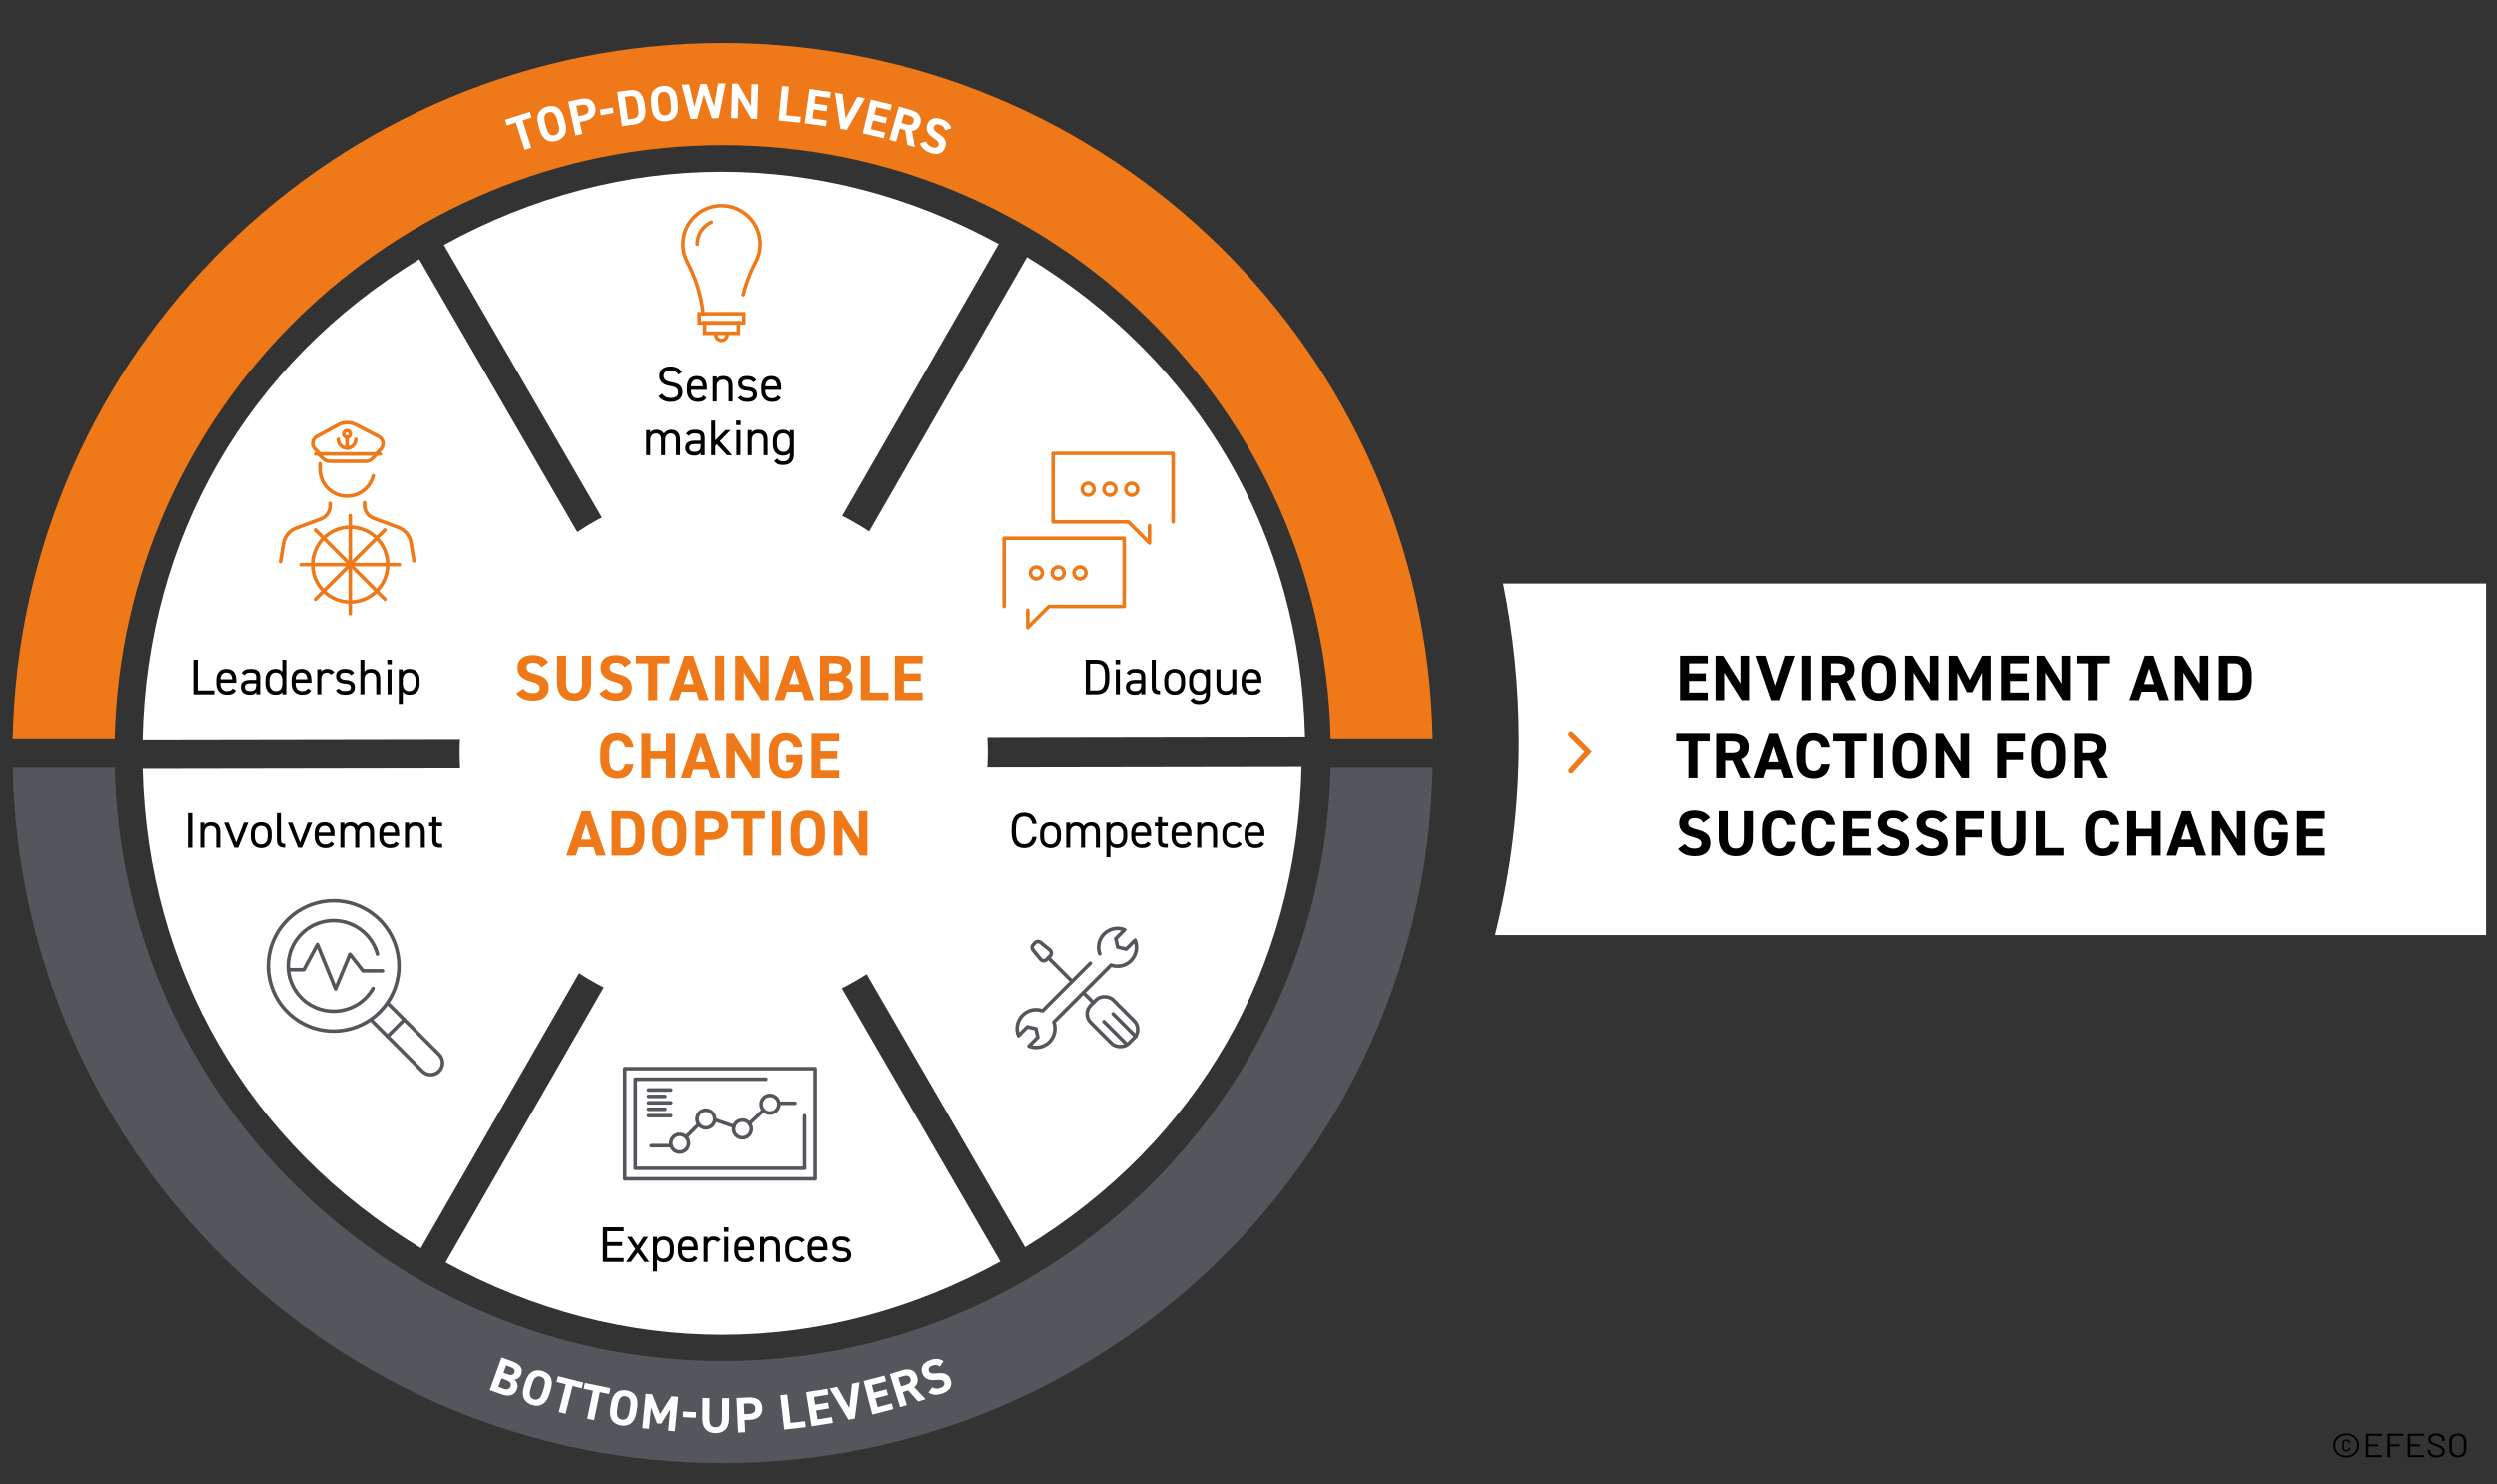 <?xml version="1.0" encoding="UTF-8"?>
<svg xmlns="http://www.w3.org/2000/svg" id="a" viewBox="0 0 697.043 414.453">
  <rect x="0" y="0" width="697.043" height="414.453" fill="#333333" stroke="none"/>
  <path d="M419.618,163c2.865,14.223,4.382,28.933,4.382,44,0,18.628-2.313,36.713-6.638,54h276.638v-98h-274.382Z" style="fill: #fff;"></path>
  <g>
    <path d="M476.788,183.158v2.143h-5.222v2.791h4.682v2.125h-4.682v3.24h5.222v2.125h-7.742v-12.424h7.742Z"></path>
    <path d="M488.326,183.158v12.424h-2.106l-4.844-7.688v7.688h-2.395v-12.424h2.089l4.861,7.797v-7.797h2.395Z"></path>
    <path d="M492.823,183.158l2.719,8.354,2.719-8.354h2.755l-4.321,12.424h-2.286l-4.34-12.424h2.755Z"></path>
    <path d="M505.441,195.582h-2.521v-12.424h2.521v12.424Z"></path>
    <path d="M515.289,195.582l-2.232-4.88h-2.017v4.88h-2.521v-12.424h4.447c2.862,0,4.646,1.278,4.646,3.799,0,1.675-.774,2.773-2.125,3.331l2.575,5.294h-2.773ZM512.732,188.578c1.494,0,2.358-.324,2.358-1.621,0-1.296-.864-1.656-2.358-1.656h-1.692v3.277h1.692Z"></path>
    <path d="M524.396,195.744c-2.791,0-4.753-1.692-4.753-5.492v-1.764c0-3.836,1.962-5.492,4.753-5.492,2.809,0,4.771,1.656,4.771,5.492v1.764c0,3.8-1.963,5.492-4.771,5.492ZM522.164,190.252c0,2.377.774,3.367,2.232,3.367,1.459,0,2.251-.99,2.251-3.367v-1.764c0-2.377-.792-3.367-2.251-3.367-1.458,0-2.232.99-2.232,3.367v1.764Z"></path>
    <path d="M541.03,183.158v12.424h-2.106l-4.844-7.688v7.688h-2.395v-12.424h2.088l4.862,7.797v-7.797h2.395Z"></path>
    <path d="M549.795,189.929l3.457-6.771h2.395v12.424h-2.412v-7.706l-2.701,5.474h-1.53l-2.665-5.42v7.652h-2.395v-12.424h2.358l3.493,6.771Z"></path>
    <path d="M566.283,183.158v2.143h-5.222v2.791h4.682v2.125h-4.682v3.24h5.222v2.125h-7.742v-12.424h7.742Z"></path>
    <path d="M577.821,183.158v12.424h-2.106l-4.844-7.688v7.688h-2.395v-12.424h2.088l4.862,7.797v-7.797h2.395Z"></path>
    <path d="M589.017,183.158v2.143h-3.421v10.281h-2.521v-10.281h-3.421v-2.143h9.362Z"></path>
    <path d="M594.485,195.582l4.321-12.424h2.413l4.321,12.424h-2.683l-.757-2.358h-4.159l-.756,2.358h-2.701ZM598.608,191.099h2.81l-1.404-4.375-1.405,4.375Z"></path>
    <path d="M616.503,183.158v12.424h-2.106l-4.844-7.688v7.688h-2.395v-12.424h2.088l4.862,7.797v-7.797h2.395Z"></path>
    <path d="M619.416,195.582v-12.424h4.411c2.809,0,4.771,1.44,4.771,5.401v1.621c0,3.943-1.963,5.401-4.771,5.401h-4.411ZM626.078,190.181v-1.621c0-2.143-.576-3.259-2.251-3.259h-1.891v8.156h1.891c1.675,0,2.251-1.134,2.251-3.276Z"></path>
    <path d="M477.328,204.758v2.143h-3.421v10.281h-2.521v-10.281h-3.422v-2.143h9.363Z"></path>
    <path d="M485.913,217.182l-2.232-4.88h-2.017v4.88h-2.521v-12.424h4.447c2.862,0,4.646,1.278,4.646,3.799,0,1.675-.774,2.773-2.125,3.331l2.575,5.294h-2.773ZM483.356,210.178c1.494,0,2.358-.324,2.358-1.621,0-1.296-.864-1.656-2.358-1.656h-1.692v3.277h1.692Z"></path>
    <path d="M489.528,217.182l4.321-12.424h2.413l4.321,12.424h-2.683l-.757-2.358h-4.159l-.756,2.358h-2.701ZM493.651,212.698h2.81l-1.404-4.375-1.405,4.375Z"></path>
    <path d="M508.359,208.611c-.234-1.171-.918-1.891-2.143-1.891-1.458,0-2.232.99-2.232,3.367v1.764c0,2.305.774,3.367,2.232,3.367,1.261,0,1.873-.63,2.143-1.891h2.395c-.414,2.791-1.98,4.016-4.537,4.016-2.791,0-4.753-1.692-4.753-5.492v-1.764c0-3.836,1.962-5.492,4.753-5.492,2.467,0,4.142,1.297,4.556,4.016h-2.413Z"></path>
    <path d="M521.014,204.758v2.143h-3.421v10.281h-2.521v-10.281h-3.422v-2.143h9.363Z"></path>
    <path d="M525.529,217.182h-2.521v-12.424h2.521v12.424Z"></path>
    <path d="M532.982,217.344c-2.791,0-4.753-1.692-4.753-5.492v-1.764c0-3.836,1.962-5.492,4.753-5.492,2.809,0,4.771,1.656,4.771,5.492v1.764c0,3.8-1.963,5.492-4.771,5.492ZM530.75,211.852c0,2.377.774,3.367,2.232,3.367,1.459,0,2.251-.99,2.251-3.367v-1.764c0-2.377-.792-3.367-2.251-3.367-1.458,0-2.232.99-2.232,3.367v1.764Z"></path>
    <path d="M549.616,204.758v12.424h-2.106l-4.844-7.688v7.688h-2.395v-12.424h2.088l4.862,7.797v-7.797h2.395Z"></path>
    <path d="M565.221,204.758v2.143h-5.222v3.079h4.682v2.125h-4.682v5.077h-2.521v-12.424h7.742Z"></path>
    <path d="M571.682,217.344c-2.791,0-4.753-1.692-4.753-5.492v-1.764c0-3.836,1.962-5.492,4.753-5.492,2.809,0,4.771,1.656,4.771,5.492v1.764c0,3.8-1.963,5.492-4.771,5.492ZM569.449,211.852c0,2.377.774,3.367,2.232,3.367,1.459,0,2.251-.99,2.251-3.367v-1.764c0-2.377-.792-3.367-2.251-3.367-1.458,0-2.232.99-2.232,3.367v1.764Z"></path>
    <path d="M585.74,217.182l-2.232-4.88h-2.017v4.88h-2.521v-12.424h4.447c2.862,0,4.646,1.278,4.646,3.799,0,1.675-.774,2.773-2.125,3.331l2.575,5.294h-2.773ZM583.184,210.178c1.494,0,2.358-.324,2.358-1.621,0-1.296-.864-1.656-2.358-1.656h-1.692v3.277h1.692Z"></path>
    <path d="M475.51,229.581c-.54-.846-1.188-1.26-2.449-1.26-1.134,0-1.746.522-1.746,1.368,0,.973.792,1.404,2.448,1.818,2.593.648,3.764,1.621,3.764,3.817,0,2.034-1.368,3.619-4.285,3.619-2.179,0-3.691-.595-4.79-2.034l1.927-1.333c.666.828,1.423,1.242,2.701,1.242,1.44,0,1.927-.63,1.927-1.386,0-.864-.522-1.351-2.539-1.873-2.449-.648-3.673-1.818-3.673-3.871,0-1.963,1.296-3.493,4.249-3.493,1.98,0,3.475.666,4.357,2.035l-1.891,1.35Z"></path>
    <path d="M489.389,226.358v7.382c0,3.674-2.017,5.204-4.771,5.204s-4.771-1.53-4.771-5.186v-7.4h2.521v7.4c0,2.125.702,3.061,2.251,3.061,1.548,0,2.25-.936,2.25-3.061v-7.4h2.521Z"></path>
    <path d="M498.801,230.212c-.234-1.171-.918-1.891-2.143-1.891-1.458,0-2.232.99-2.232,3.367v1.765c0,2.305.774,3.366,2.232,3.366,1.261,0,1.873-.63,2.143-1.891h2.395c-.414,2.791-1.98,4.016-4.537,4.016-2.791,0-4.753-1.692-4.753-5.491v-1.765c0-3.836,1.962-5.492,4.753-5.492,2.467,0,4.142,1.297,4.556,4.016h-2.413Z"></path>
    <path d="M509.817,230.212c-.234-1.171-.918-1.891-2.143-1.891-1.458,0-2.232.99-2.232,3.367v1.765c0,2.305.774,3.366,2.232,3.366,1.261,0,1.873-.63,2.143-1.891h2.395c-.414,2.791-1.98,4.016-4.537,4.016-2.791,0-4.753-1.692-4.753-5.491v-1.765c0-3.836,1.962-5.492,4.753-5.492,2.467,0,4.142,1.297,4.556,4.016h-2.413Z"></path>
    <path d="M522.184,226.358v2.143h-5.222v2.791h4.682v2.125h-4.682v3.24h5.222v2.125h-7.742v-12.424h7.742Z"></path>
    <path d="M530.841,229.581c-.54-.846-1.188-1.26-2.449-1.26-1.134,0-1.746.522-1.746,1.368,0,.973.792,1.404,2.448,1.818,2.593.648,3.764,1.621,3.764,3.817,0,2.034-1.368,3.619-4.285,3.619-2.179,0-3.691-.595-4.79-2.034l1.927-1.333c.666.828,1.423,1.242,2.701,1.242,1.44,0,1.927-.63,1.927-1.386,0-.864-.522-1.351-2.539-1.873-2.449-.648-3.673-1.818-3.673-3.871,0-1.963,1.296-3.493,4.249-3.493,1.98,0,3.475.666,4.357,2.035l-1.891,1.35Z"></path>
    <path d="M541.642,229.581c-.54-.846-1.188-1.26-2.449-1.26-1.134,0-1.746.522-1.746,1.368,0,.973.792,1.404,2.448,1.818,2.593.648,3.764,1.621,3.764,3.817,0,2.034-1.368,3.619-4.285,3.619-2.179,0-3.691-.595-4.79-2.034l1.927-1.333c.666.828,1.423,1.242,2.701,1.242,1.44,0,1.927-.63,1.927-1.386,0-.864-.522-1.351-2.539-1.873-2.449-.648-3.673-1.818-3.673-3.871,0-1.963,1.296-3.493,4.249-3.493,1.98,0,3.475.666,4.357,2.035l-1.891,1.35Z"></path>
    <path d="M553.72,226.358v2.143h-5.222v3.079h4.682v2.125h-4.682v5.077h-2.521v-12.424h7.742Z"></path>
    <path d="M565.349,226.358v7.382c0,3.674-2.017,5.204-4.771,5.204s-4.771-1.53-4.771-5.186v-7.4h2.521v7.4c0,2.125.702,3.061,2.251,3.061,1.548,0,2.25-.936,2.25-3.061v-7.4h2.521Z"></path>
    <path d="M570.764,236.657h5.222v2.125h-7.742v-12.424h2.521v10.299Z"></path>
    <path d="M589.232,230.212c-.234-1.171-.918-1.891-2.143-1.891-1.458,0-2.232.99-2.232,3.367v1.765c0,2.305.774,3.366,2.232,3.366,1.261,0,1.873-.63,2.143-1.891h2.395c-.414,2.791-1.98,4.016-4.537,4.016-2.791,0-4.753-1.692-4.753-5.491v-1.765c0-3.836,1.962-5.492,4.753-5.492,2.467,0,4.142,1.297,4.556,4.016h-2.413Z"></path>
    <path d="M596.377,231.292h4.304v-4.934h2.521v12.424h-2.521v-5.365h-4.304v5.365h-2.521v-12.424h2.521v4.934Z"></path>
    <path d="M604.817,238.782l4.321-12.424h2.413l4.321,12.424h-2.683l-.757-2.358h-4.159l-.756,2.358h-2.701ZM608.94,234.299h2.81l-1.404-4.375-1.405,4.375Z"></path>
    <path d="M626.835,226.358v12.424h-2.106l-4.844-7.688v7.688h-2.395v-12.424h2.088l4.862,7.797v-7.797h2.395Z"></path>
    <path d="M638.696,232.318v1.135c0,3.799-1.765,5.491-4.573,5.491-2.791,0-4.753-1.692-4.753-5.491v-1.585c0-4.016,1.962-5.672,4.753-5.672,2.611,0,4.178,1.477,4.556,4.016h-2.413c-.216-1.135-.882-1.891-2.143-1.891-1.458,0-2.232.99-2.232,3.367v1.765c0,2.376.774,3.366,2.232,3.366,1.423,0,1.999-.882,2.143-2.376h-2.089v-2.125h4.52Z"></path>
    <path d="M648.957,226.358v2.143h-5.222v2.791h4.682v2.125h-4.682v3.24h5.222v2.125h-7.742v-12.424h7.742Z"></path>
  </g>
  <polyline points="438.557 205.03 443.338 209.811 438.557 215.126" style="fill: none; stroke: #ef7918; stroke-linecap: round; stroke-miterlimit: 10; stroke-width: 1.5px;"></polyline>
  <path d="M123.925,68.355l77.636,133.967,77.2-134.218c-49.46-26.994-105.464-26.902-154.836.251Z" style="fill: #fff;"></path>
  <path d="M39.823,206.574l154.838-.253L117.024,72.355c-48.108,29.336-76.031,77.882-77.201,134.218Z" style="fill: #fff;"></path>
  <path d="M117.473,348.517l77.201-134.221-154.837.253c1.353,56.332,29.433,104.786,77.636,133.968h-0Z" style="fill: #fff;"></path>
  <path d="M279.224,352.24l-77.636-133.967-77.201,134.22c49.46,26.994,105.464,26.903,154.837-.253v-0Z" style="fill: #fff;"></path>
  <path d="M363.326,214.023l-154.838.251,77.637,133.967c48.108-29.336,76.031-77.882,77.201-134.218Z" style="fill: #fff;"></path>
  <path d="M286.675,71.78l-77.2,134.22,154.837-.251c-1.353-56.332-29.433-104.786-77.637-133.968Z" style="fill: #fff;"></path>
  <circle cx="202.017" cy="209.949" r="73.695" style="fill: #fff;"></circle>
  <path d="M371.459,214.238c-2.127,91.774-77.439,165.778-169.715,165.778S34.155,306.012,32.029,214.238H3.544c2.133,107.482,90.217,194.262,198.199,194.262s196.067-86.781,198.199-194.262h-28.484Z" style="fill: #53565a;"></path>
  <path d="M32.029,206.262c2.127-91.774,77.439-165.778,169.715-165.778s167.589,74.004,169.715,165.778h28.484c-2.133-107.482-90.217-194.262-198.199-194.262S5.677,98.781,3.544,206.262h28.484Z" style="fill: #ef7918;"></path>
  <g>
    <path d="M55.189,192.878h4.622v1.093h-5.827v-9.665h1.205v8.572Z"></path>
    <path d="M65.816,192.906c-.49.854-1.232,1.177-2.451,1.177-1.877,0-2.997-1.219-2.997-3.166v-.925c0-1.988.938-3.138,2.773-3.138,1.849,0,2.773,1.135,2.773,3.138v.729h-4.427v.196c0,1.205.574,2.157,1.793,2.157.911,0,1.373-.267,1.667-.784l.868.616ZM61.488,189.74h3.292c-.056-1.177-.574-1.877-1.639-1.877-1.079,0-1.583.715-1.653,1.877Z"></path>
    <path d="M69.819,189.923h1.667v-.812c0-.995-.462-1.219-1.555-1.219-.841,0-1.289.07-1.681.714l-.841-.588c.49-.812,1.204-1.163,2.535-1.163,1.779,0,2.661.574,2.661,2.256v4.86h-1.12v-.687c-.393.645-.868.799-1.779.799-1.625,0-2.507-.799-2.507-2.157,0-1.513,1.078-2.003,2.619-2.003ZM71.486,190.875h-1.667c-1.106,0-1.499.378-1.499,1.078,0,.785.561,1.093,1.387,1.093,1.037,0,1.779-.196,1.779-1.765v-.406Z"></path>
    <path d="M78.78,184.306h1.121v9.665h-1.121v-.616c-.378.49-.98.729-1.905.729-1.904,0-2.801-1.345-2.801-3.166v-.925c0-2.003,1.064-3.138,2.801-3.138.925,0,1.527.295,1.905.812v-3.361ZM78.78,191.015v-1.022c0-1.316-.645-2.129-1.793-2.129s-1.793.799-1.793,2.129v.925c0,1.19.603,2.157,1.793,2.157,1.247,0,1.793-.896,1.793-2.06Z"></path>
    <path d="M86.816,192.906c-.49.854-1.232,1.177-2.451,1.177-1.877,0-2.997-1.219-2.997-3.166v-.925c0-1.988.938-3.138,2.773-3.138,1.849,0,2.773,1.135,2.773,3.138v.729h-4.427v.196c0,1.205.574,2.157,1.793,2.157.911,0,1.373-.267,1.667-.784l.868.616ZM82.488,189.74h3.292c-.056-1.177-.574-1.877-1.639-1.877-1.079,0-1.583.715-1.653,1.877Z"></path>
    <path d="M92.346,188.479c-.294-.406-.658-.588-1.176-.588-.854,0-1.499.645-1.499,1.694v4.385h-1.121v-7.004h1.121v.687c.294-.49.771-.799,1.625-.799.952,0,1.555.322,2.003.953l-.953.672Z"></path>
    <path d="M98.002,188.605c-.378-.49-.771-.714-1.737-.714-.826,0-1.358.322-1.358.938,0,.798.7,1.036,1.625,1.106,1.316.098,2.521.477,2.521,2.087,0,1.219-.827,2.06-2.634,2.06-1.429,0-2.171-.435-2.703-1.163l.826-.588c.378.504.883.714,1.891.714.938,0,1.499-.364,1.499-.994,0-.757-.448-1.022-1.807-1.121-1.177-.084-2.34-.56-2.34-2.087,0-1.162.841-1.989,2.508-1.989,1.135,0,2.003.295,2.55,1.163l-.841.588Z"></path>
    <path d="M100.589,184.306h1.121v3.348c.35-.532.84-.799,1.877-.799,1.499,0,2.549.785,2.549,2.746v4.37h-1.12v-4.356c0-1.415-.771-1.723-1.597-1.723-1.051,0-1.709.742-1.709,1.709v4.37h-1.121v-9.665Z"></path>
    <path d="M108.094,184.306h1.261v1.261h-1.261v-1.261ZM108.164,186.967h1.12v7.004h-1.12v-7.004Z"></path>
    <path d="M114.339,186.854c1.736,0,2.801,1.135,2.801,3.138v.925c0,1.821-.896,3.166-2.801,3.166-.925,0-1.527-.294-1.905-.812v3.361h-1.121v-9.665h1.121v.7c.378-.518.98-.812,1.905-.812ZM116.02,190.917v-.925c0-1.33-.645-2.129-1.793-2.129-1.121,0-1.793.771-1.793,2.031v1.022c0,1.205.504,2.157,1.793,2.157,1.19,0,1.793-.967,1.793-2.157Z"></path>
  </g>
  <g>
    <path d="M189.478,104.577c-.519-.672-1.079-1.162-2.298-1.162-1.12,0-1.877.504-1.877,1.513,0,1.148.869,1.541,2.283,1.793,1.863.322,2.998.994,2.998,2.787,0,1.261-.841,2.704-3.25,2.704-1.568,0-2.718-.532-3.446-1.583l.995-.687c.63.742,1.19,1.177,2.451,1.177,1.583,0,2.045-.729,2.045-1.555,0-.911-.462-1.527-2.283-1.808-1.82-.279-2.997-1.148-2.997-2.829,0-1.387.91-2.605,3.123-2.605,1.541,0,2.508.519,3.194,1.583l-.938.672Z"></path>
    <path d="M197.261,111.035c-.49.854-1.232,1.177-2.451,1.177-1.877,0-2.997-1.219-2.997-3.166v-.925c0-1.988.938-3.138,2.773-3.138,1.849,0,2.773,1.135,2.773,3.138v.729h-4.427v.196c0,1.205.574,2.157,1.793,2.157.911,0,1.373-.267,1.667-.784l.868.616ZM192.933,107.869h3.292c-.056-1.177-.574-1.877-1.639-1.877-1.079,0-1.583.715-1.653,1.877Z"></path>
    <path d="M198.994,105.096h1.121v.687c.35-.532.84-.799,1.877-.799,1.499,0,2.549.785,2.549,2.746v4.37h-1.12v-4.356c0-1.415-.771-1.723-1.597-1.723-1.051,0-1.709.742-1.709,1.709v4.37h-1.121v-7.004Z"></path>
    <path d="M210.295,106.734c-.378-.49-.771-.714-1.737-.714-.826,0-1.358.322-1.358.938,0,.798.7,1.036,1.625,1.106,1.316.098,2.521.477,2.521,2.087,0,1.219-.827,2.06-2.634,2.06-1.429,0-2.171-.435-2.703-1.163l.826-.588c.378.504.883.714,1.891.714.938,0,1.499-.364,1.499-.994,0-.757-.448-1.022-1.807-1.121-1.177-.084-2.34-.56-2.34-2.087,0-1.162.841-1.989,2.508-1.989,1.135,0,2.003.295,2.55,1.163l-.841.588Z"></path>
    <path d="M217.98,111.035c-.49.854-1.232,1.177-2.451,1.177-1.877,0-2.997-1.219-2.997-3.166v-.925c0-1.988.938-3.138,2.773-3.138,1.849,0,2.773,1.135,2.773,3.138v.729h-4.427v.196c0,1.205.574,2.157,1.793,2.157.911,0,1.373-.267,1.667-.784l.868.616ZM213.652,107.869h3.292c-.056-1.177-.574-1.877-1.639-1.877-1.079,0-1.583.715-1.653,1.877Z"></path>
    <path d="M180.473,120.096h1.121v.687c.308-.477.84-.799,1.736-.799.939,0,1.653.379,2.046,1.107.476-.743,1.246-1.107,2.101-1.107,1.499,0,2.409.925,2.409,2.746v4.37h-1.12v-4.356c0-1.274-.631-1.723-1.457-1.723-.896,0-1.568.714-1.568,1.709v4.37h-1.121v-4.356c0-1.274-.63-1.723-1.457-1.723-.91,0-1.568.742-1.568,1.709v4.37h-1.121v-7.004Z"></path>
    <path d="M193.97,123.052h1.667v-.812c0-.995-.462-1.219-1.555-1.219-.841,0-1.289.07-1.681.714l-.841-.588c.49-.812,1.204-1.163,2.535-1.163,1.779,0,2.661.574,2.661,2.256v4.86h-1.12v-.687c-.393.645-.868.799-1.779.799-1.625,0-2.507-.799-2.507-2.157,0-1.513,1.078-2.003,2.619-2.003ZM195.637,124.004h-1.667c-1.106,0-1.499.378-1.499,1.078,0,.785.561,1.093,1.387,1.093,1.037,0,1.779-.196,1.779-1.765v-.406Z"></path>
    <path d="M203.981,120.096l-3.025,3.096,3.46,3.908h-1.457l-2.83-3.054-.434.462v2.592h-1.121v-9.665h1.121v5.519l2.829-2.857h1.457Z"></path>
    <path d="M205.533,117.435h1.261v1.261h-1.261v-1.261ZM205.604,120.096h1.12v7.004h-1.12v-7.004Z"></path>
    <path d="M208.752,120.096h1.121v.687c.35-.532.84-.799,1.877-.799,1.499,0,2.549.785,2.549,2.746v4.37h-1.12v-4.356c0-1.415-.771-1.723-1.597-1.723-1.051,0-1.709.742-1.709,1.709v4.37h-1.121v-7.004Z"></path>
    <path d="M220.473,120.096h1.121v6.864c0,1.946-1.121,2.885-2.998,2.885-1.219,0-1.961-.322-2.451-1.177l.868-.616c.295.519.757.785,1.667.785,1.219,0,1.793-.673,1.793-1.877v-.477c-.378.49-.98.729-1.904.729-1.905,0-2.802-1.345-2.802-3.166v-.925c0-2.003,1.064-3.138,2.802-3.138.924,0,1.526.295,1.904.812v-.7ZM220.473,124.046v-.925c0-1.316-.645-2.129-1.793-2.129s-1.793.799-1.793,2.129v.925c0,1.19.603,2.157,1.793,2.157,1.289,0,1.793-.952,1.793-2.157Z"></path>
  </g>
  <g>
    <path d="M174.191,342.678v1.093h-4.622v3.025h4.202v1.093h-4.202v3.361h4.622v1.093h-5.827v-9.665h5.827Z"></path>
    <path d="M179.987,352.343l-1.892-2.605-1.891,2.605h-1.317l2.55-3.586-2.27-3.418h1.317l1.61,2.479,1.611-2.479h1.316l-2.27,3.418,2.55,3.586h-1.316Z"></path>
    <path d="M185.377,345.227c1.736,0,2.801,1.135,2.801,3.138v.925c0,1.821-.896,3.166-2.801,3.166-.925,0-1.527-.294-1.905-.812v3.361h-1.121v-9.665h1.121v.7c.378-.518.98-.812,1.905-.812ZM187.058,349.289v-.925c0-1.33-.645-2.129-1.793-2.129-1.121,0-1.793.771-1.793,2.031v1.022c0,1.205.504,2.157,1.793,2.157,1.19,0,1.793-.967,1.793-2.157Z"></path>
    <path d="M194.743,351.278c-.49.854-1.232,1.177-2.451,1.177-1.877,0-2.997-1.219-2.997-3.166v-.925c0-1.988.938-3.138,2.773-3.138,1.849,0,2.773,1.135,2.773,3.138v.729h-4.427v.196c0,1.205.574,2.157,1.793,2.157.911,0,1.373-.267,1.667-.784l.868.616ZM190.415,348.112h3.292c-.056-1.177-.574-1.877-1.639-1.877-1.079,0-1.583.715-1.653,1.877Z"></path>
    <path d="M200.273,346.852c-.295-.406-.659-.588-1.177-.588-.854,0-1.499.645-1.499,1.694v4.385h-1.121v-7.004h1.121v.687c.294-.49.771-.799,1.625-.799.952,0,1.555.322,2.003.953l-.952.672Z"></path>
    <path d="M202.133,342.678h1.261v1.261h-1.261v-1.261ZM202.203,345.339h1.12v7.004h-1.12v-7.004Z"></path>
    <path d="M210.45,351.278c-.49.854-1.232,1.177-2.451,1.177-1.877,0-2.997-1.219-2.997-3.166v-.925c0-1.988.938-3.138,2.773-3.138,1.849,0,2.773,1.135,2.773,3.138v.729h-4.427v.196c0,1.205.574,2.157,1.793,2.157.911,0,1.373-.267,1.667-.784l.868.616ZM206.122,348.112h3.292c-.056-1.177-.574-1.877-1.639-1.877-1.079,0-1.583.715-1.653,1.877Z"></path>
    <path d="M212.184,345.339h1.121v.687c.35-.532.84-.799,1.877-.799,1.499,0,2.549.785,2.549,2.746v4.37h-1.12v-4.356c0-1.415-.771-1.723-1.597-1.723-1.051,0-1.709.742-1.709,1.709v4.37h-1.121v-7.004Z"></path>
    <path d="M224.646,351.278c-.434.812-1.288,1.177-2.423,1.177-1.919,0-3.025-1.232-3.025-3.166v-.925c0-1.988,1.135-3.138,3.025-3.138,1.051,0,1.919.379,2.423,1.093l-.882.616c-.309-.448-.896-.7-1.541-.7-1.205,0-1.905.812-1.905,2.129v.925c0,1.205.561,2.157,1.905,2.157.658,0,1.261-.224,1.555-.784l.868.616Z"></path>
    <path d="M230.862,351.278c-.49.854-1.232,1.177-2.451,1.177-1.877,0-2.997-1.219-2.997-3.166v-.925c0-1.988.938-3.138,2.773-3.138,1.849,0,2.773,1.135,2.773,3.138v.729h-4.427v.196c0,1.205.574,2.157,1.793,2.157.911,0,1.373-.267,1.667-.784l.868.616ZM226.534,348.112h3.292c-.056-1.177-.574-1.877-1.639-1.877-1.079,0-1.583.715-1.653,1.877Z"></path>
    <path d="M236.532,346.978c-.378-.49-.771-.714-1.737-.714-.826,0-1.358.322-1.358.938,0,.798.7,1.036,1.625,1.106,1.316.098,2.521.477,2.521,2.087,0,1.219-.827,2.06-2.634,2.06-1.429,0-2.171-.435-2.703-1.163l.826-.588c.378.504.883.714,1.891.714.938,0,1.499-.364,1.499-.994,0-.757-.448-1.022-1.807-1.121-1.177-.084-2.34-.56-2.34-2.087,0-1.162.841-1.989,2.508-1.989,1.135,0,2.003.295,2.55,1.163l-.841.588Z"></path>
  </g>
  <g>
    <path d="M303.065,193.971v-9.665h3.082c2.143,0,3.502,1.204,3.502,4.328v1.009c0,3.123-1.359,4.328-3.502,4.328h-3.082ZM308.444,189.643v-1.009c0-2.396-.812-3.235-2.297-3.235h-1.877v7.479h1.877c1.484,0,2.297-.84,2.297-3.235Z"></path>
    <path d="M311.396,184.306h1.261v1.261h-1.261v-1.261ZM311.465,186.967h1.121v7.004h-1.121v-7.004Z"></path>
    <path d="M316.885,189.923h1.667v-.812c0-.995-.462-1.219-1.555-1.219-.841,0-1.289.07-1.681.714l-.841-.588c.49-.812,1.204-1.163,2.535-1.163,1.779,0,2.661.574,2.661,2.256v4.86h-1.12v-.687c-.393.645-.868.799-1.779.799-1.625,0-2.507-.799-2.507-2.157,0-1.513,1.078-2.003,2.619-2.003ZM318.552,190.875h-1.667c-1.106,0-1.499.378-1.499,1.078,0,.785.561,1.093,1.387,1.093,1.037,0,1.779-.196,1.779-1.765v-.406Z"></path>
    <path d="M321.489,184.306h1.121v7.228c0,.757.042,1.401,1.19,1.401v1.036c-1.765,0-2.312-.7-2.312-2.157v-7.508Z"></path>
    <path d="M330.803,190.917c0,1.821-.896,3.166-2.914,3.166-1.862,0-2.913-1.233-2.913-3.166v-.925c0-1.988,1.078-3.138,2.913-3.138,1.85,0,2.914,1.135,2.914,3.138v.925ZM329.682,190.917v-.925c0-1.33-.645-2.129-1.793-2.129s-1.793.812-1.793,2.129v.925c0,1.205.505,2.157,1.793,2.157,1.19,0,1.793-.967,1.793-2.157Z"></path>
    <path d="M336.625,186.967h1.121v6.864c0,1.946-1.121,2.885-2.998,2.885-1.219,0-1.961-.322-2.451-1.177l.868-.616c.295.519.757.785,1.667.785,1.219,0,1.793-.673,1.793-1.877v-.477c-.378.49-.98.729-1.904.729-1.905,0-2.802-1.345-2.802-3.166v-.925c0-2.003,1.064-3.138,2.802-3.138.924,0,1.526.295,1.904.812v-.7ZM336.625,190.917v-.925c0-1.316-.645-2.129-1.793-2.129s-1.793.799-1.793,2.129v.925c0,1.19.603,2.157,1.793,2.157,1.289,0,1.793-.952,1.793-2.157Z"></path>
    <path d="M345.109,193.971h-1.12v-.687c-.351.532-.841.799-1.877.799-1.499,0-2.55-.784-2.55-2.746v-4.37h1.121v4.356c0,1.415.771,1.723,1.597,1.723,1.051,0,1.709-.742,1.709-1.709v-4.37h1.12v7.004Z"></path>
    <path d="M352.025,192.906c-.49.854-1.232,1.177-2.451,1.177-1.877,0-2.997-1.219-2.997-3.166v-.925c0-1.988.938-3.138,2.773-3.138,1.849,0,2.773,1.135,2.773,3.138v.729h-4.427v.196c0,1.205.574,2.157,1.793,2.157.911,0,1.373-.267,1.667-.784l.868.616ZM347.697,189.74h3.292c-.056-1.177-.574-1.877-1.639-1.877-1.079,0-1.583.715-1.653,1.877Z"></path>
  </g>
  <g>
    <path d="M53.667,236.57h-1.204v-9.665h1.204v9.665Z"></path>
    <path d="M55.906,229.566h1.121v.687c.35-.532.84-.799,1.877-.799,1.499,0,2.549.785,2.549,2.746v4.37h-1.12v-4.356c0-1.415-.771-1.723-1.597-1.723-1.051,0-1.709.742-1.709,1.709v4.37h-1.121v-7.004Z"></path>
    <path d="M69.28,229.566l-2.802,7.004h-1.12l-2.858-7.004h1.261l2.13,5.575,2.129-5.575h1.261Z"></path>
    <path d="M75.804,233.517c0,1.821-.896,3.166-2.914,3.166-1.862,0-2.913-1.233-2.913-3.166v-.925c0-1.988,1.078-3.138,2.913-3.138,1.85,0,2.914,1.135,2.914,3.138v.925ZM74.683,233.517v-.925c0-1.33-.645-2.129-1.793-2.129s-1.793.812-1.793,2.129v.925c0,1.205.505,2.157,1.793,2.157,1.19,0,1.793-.967,1.793-2.157Z"></path>
    <path d="M77.27,226.905h1.121v7.228c0,.757.042,1.401,1.19,1.401v1.036c-1.765,0-2.312-.7-2.312-2.157v-7.508Z"></path>
    <path d="M87.115,229.566l-2.802,7.004h-1.12l-2.858-7.004h1.261l2.13,5.575,2.129-5.575h1.261Z"></path>
    <path d="M93.26,235.506c-.49.854-1.232,1.177-2.451,1.177-1.877,0-2.997-1.219-2.997-3.166v-.925c0-1.988.938-3.138,2.773-3.138,1.849,0,2.773,1.135,2.773,3.138v.729h-4.427v.196c0,1.205.574,2.157,1.793,2.157.911,0,1.373-.267,1.667-.784l.868.616ZM88.932,232.34h3.292c-.056-1.177-.574-1.877-1.639-1.877-1.079,0-1.583.715-1.653,1.877Z"></path>
    <path d="M94.993,229.566h1.121v.687c.308-.477.84-.799,1.736-.799.938,0,1.653.379,2.046,1.107.476-.743,1.246-1.107,2.101-1.107,1.499,0,2.409.925,2.409,2.746v4.37h-1.12v-4.356c0-1.274-.631-1.723-1.457-1.723-.896,0-1.568.714-1.568,1.709v4.37h-1.121v-4.356c0-1.274-.63-1.723-1.457-1.723-.91,0-1.568.742-1.568,1.709v4.37h-1.121v-7.004Z"></path>
    <path d="M111.319,235.506c-.49.854-1.232,1.177-2.451,1.177-1.877,0-2.997-1.219-2.997-3.166v-.925c0-1.988.938-3.138,2.773-3.138,1.849,0,2.773,1.135,2.773,3.138v.729h-4.427v.196c0,1.205.574,2.157,1.793,2.157.911,0,1.373-.267,1.667-.784l.868.616ZM106.991,232.34h3.292c-.056-1.177-.574-1.877-1.639-1.877-1.079,0-1.583.715-1.653,1.877Z"></path>
    <path d="M113.053,229.566h1.121v.687c.35-.532.84-.799,1.877-.799,1.499,0,2.549.785,2.549,2.746v4.37h-1.12v-4.356c0-1.415-.771-1.723-1.597-1.723-1.051,0-1.709.742-1.709,1.709v4.37h-1.121v-7.004Z"></path>
    <path d="M119.801,229.566h.896v-1.541h1.121v1.541h1.61v1.009h-1.61v3.558c0,.967.111,1.373,1.051,1.373h.56v1.064h-.603c-1.652,0-2.129-.7-2.129-2.157v-3.838h-.896v-1.009Z"></path>
  </g>
  <g>
    <path d="M288.154,229.917c-.336-1.513-1.106-2.031-2.297-2.031-1.484,0-2.297.925-2.297,3.319v1.064c0,2.396.812,3.32,2.297,3.32,1.261,0,1.976-.616,2.297-2.031h1.163c-.309,2.171-1.625,3.124-3.46,3.124-2.143,0-3.502-1.289-3.502-4.413v-1.064c0-3.123,1.359-4.412,3.502-4.412,1.905,0,3.166,1.009,3.474,3.124h-1.177Z"></path>
    <path d="M296.135,233.517c0,1.821-.896,3.166-2.914,3.166-1.862,0-2.913-1.233-2.913-3.166v-.925c0-1.988,1.078-3.138,2.913-3.138,1.85,0,2.914,1.135,2.914,3.138v.925ZM295.014,233.517v-.925c0-1.33-.645-2.129-1.793-2.129s-1.793.812-1.793,2.129v.925c0,1.205.505,2.157,1.793,2.157,1.19,0,1.793-.967,1.793-2.157Z"></path>
    <path d="M297.601,229.566h1.121v.687c.308-.477.84-.799,1.736-.799.938,0,1.653.379,2.046,1.107.476-.743,1.246-1.107,2.101-1.107,1.499,0,2.409.925,2.409,2.746v4.37h-1.12v-4.356c0-1.274-.631-1.723-1.457-1.723-.896,0-1.568.714-1.568,1.709v4.37h-1.121v-4.356c0-1.274-.63-1.723-1.457-1.723-.91,0-1.568.742-1.568,1.709v4.37h-1.121v-7.004Z"></path>
    <path d="M311.854,229.454c1.736,0,2.801,1.135,2.801,3.138v.925c0,1.821-.896,3.166-2.801,3.166-.925,0-1.527-.294-1.905-.812v3.361h-1.121v-9.665h1.121v.7c.378-.518.98-.812,1.905-.812ZM313.535,233.517v-.925c0-1.33-.645-2.129-1.793-2.129-1.121,0-1.793.771-1.793,2.031v1.022c0,1.205.504,2.157,1.793,2.157,1.19,0,1.793-.967,1.793-2.157Z"></path>
    <path d="M321.221,235.506c-.49.854-1.232,1.177-2.451,1.177-1.877,0-2.997-1.219-2.997-3.166v-.925c0-1.988.938-3.138,2.773-3.138,1.849,0,2.773,1.135,2.773,3.138v.729h-4.427v.196c0,1.205.574,2.157,1.793,2.157.911,0,1.373-.267,1.667-.784l.868.616ZM316.893,232.34h3.292c-.056-1.177-.574-1.877-1.639-1.877-1.079,0-1.583.715-1.653,1.877Z"></path>
    <path d="M322.338,229.566h.896v-1.541h1.121v1.541h1.61v1.009h-1.61v3.558c0,.967.111,1.373,1.051,1.373h.56v1.064h-.603c-1.652,0-2.129-.7-2.129-2.157v-3.838h-.896v-1.009Z"></path>
    <path d="M332.463,235.506c-.49.854-1.232,1.177-2.451,1.177-1.877,0-2.997-1.219-2.997-3.166v-.925c0-1.988.938-3.138,2.773-3.138,1.849,0,2.773,1.135,2.773,3.138v.729h-4.427v.196c0,1.205.574,2.157,1.793,2.157.911,0,1.373-.267,1.667-.784l.868.616ZM328.135,232.34h3.292c-.056-1.177-.574-1.877-1.639-1.877-1.079,0-1.583.715-1.653,1.877Z"></path>
    <path d="M334.196,229.566h1.121v.687c.35-.532.84-.799,1.877-.799,1.499,0,2.549.785,2.549,2.746v4.37h-1.12v-4.356c0-1.415-.771-1.723-1.597-1.723-1.051,0-1.709.742-1.709,1.709v4.37h-1.121v-7.004Z"></path>
    <path d="M346.659,235.506c-.434.812-1.288,1.177-2.423,1.177-1.919,0-3.025-1.233-3.025-3.166v-.925c0-1.988,1.135-3.138,3.025-3.138,1.051,0,1.919.379,2.423,1.093l-.882.616c-.309-.448-.896-.7-1.541-.7-1.205,0-1.905.812-1.905,2.129v.925c0,1.205.561,2.157,1.905,2.157.658,0,1.261-.225,1.555-.784l.868.616Z"></path>
    <path d="M352.875,235.506c-.49.854-1.232,1.177-2.451,1.177-1.877,0-2.997-1.219-2.997-3.166v-.925c0-1.988.938-3.138,2.773-3.138,1.849,0,2.773,1.135,2.773,3.138v.729h-4.427v.196c0,1.205.574,2.157,1.793,2.157.911,0,1.373-.267,1.667-.784l.868.616ZM348.547,232.34h3.292c-.056-1.177-.574-1.877-1.639-1.877-1.079,0-1.583.715-1.653,1.877Z"></path>
  </g>
  <g>
    <path d="M147.943,31.192l.508,1.587-2.535.81,2.433,7.618-1.867.596-2.434-7.617-2.534.811-.507-1.588,6.937-2.216Z" style="fill: #fff;"></path>
    <path d="M155.352,39.303c-2.098.564-3.914-.311-4.684-3.164l-.356-1.326c-.774-2.881.364-4.523,2.461-5.086,2.111-.568,3.921.277,4.695,3.159l.356,1.326c.769,2.854-.363,4.522-2.473,5.091ZM152.562,35.629c.48,1.785,1.264,2.373,2.359,2.077,1.096-.295,1.49-1.198,1.009-2.984l-.356-1.325c-.48-1.786-1.275-2.369-2.371-2.074s-1.477,1.195-.997,2.98l.356,1.326Z" style="fill: #fff;"></path>
    <path d="M161.899,34.051l.722,3.323-1.914.416-2.052-9.437,3.378-.734c2.174-.473,3.746.231,4.186,2.256.435,1.996-.668,3.381-2.856,3.857l-1.463.318ZM162.738,32.178c1.326-.288,1.785-.875,1.565-1.887-.196-.902-.863-1.273-2.19-.984l-1.189.258.624,2.872,1.19-.259Z" style="fill: #fff;"></path>
    <path d="M167.522,30.618l3.569-.641.279,1.544-3.571.641-.277-1.544Z" style="fill: #fff;"></path>
    <path d="M173.703,35.217l-1.339-9.567,3.396-.476c2.166-.303,3.831.596,4.259,3.645l.174,1.248c.426,3.037-.929,4.371-3.092,4.674l-3.397.477ZM178.252,30.338l-.174-1.248c-.232-1.648-.797-2.447-2.086-2.267l-1.456.204.88,6.281,1.456-.204c1.29-.181,1.61-1.116,1.38-2.767Z" style="fill: #fff;"></path>
    <path d="M185.994,33.842c-2.16.195-3.798-.979-4.062-3.92l-.124-1.365c-.267-2.971,1.138-4.39,3.298-4.584,2.174-.195,3.81.95,4.077,3.92l.122,1.365c.266,2.941-1.135,4.389-3.311,4.584ZM183.883,29.746c.166,1.841.834,2.553,1.963,2.451s1.674-.924,1.508-2.764l-.122-1.365c-.167-1.841-.849-2.553-1.978-2.451-1.129.103-1.66.922-1.494,2.763l.123,1.366Z" style="fill: #fff;"></path>
    <path d="M194.691,33.137l-1.859.055-2.496-9.586,2.099-.062,1.475,6.312,1.646-6.404,1.763-.053,2.077,6.338,1.084-6.432,2.111-.062-1.938,9.718-1.874.056-2.239-6.584-1.847,6.705Z" style="fill: #fff;"></path>
    <path d="M211.684,23.534l-.299,9.657-1.637-.052-3.58-6.092-.186,5.976-1.861-.058.299-9.655,1.623.049,3.592,6.178.186-6.061,1.863.058Z" style="fill: #fff;"></path>
    <path d="M219.465,32.172l4.041.4-.163,1.645-5.993-.596.955-9.615,1.951.193-.791,7.973Z" style="fill: #fff;"></path>
    <path d="M231.918,25.668l-.233,1.648-4.019-.569-.307,2.147,3.605.512-.233,1.635-3.604-.512-.354,2.495,4.02.571-.232,1.635-5.96-.846,1.357-9.562,5.959.846Z" style="fill: #fff;"></path>
    <path d="M235.17,26.232l.867,6.775,3.287-5.988,2.104.398-5.103,8.866-1.746-.331-1.516-10.12,2.105.399Z" style="fill: #fff;"></path>
    <path d="M248.895,29.18l-.385,1.621-3.953-.936-.5,2.111,3.543.84-.381,1.607-3.543-.839-.582,2.453,3.953.937-.381,1.608-5.859-1.389,2.227-9.403,5.861,1.389Z" style="fill: #fff;"></path>
    <path d="M253.284,40.44l-.624-4.124-1.507-.434-1.045,3.647-1.884-.54,2.66-9.285,3.324.952c2.139.613,3.198,1.95,2.658,3.834-.358,1.251-1.172,1.907-2.301,2.036l.791,4.508-2.073-.595ZM252.873,34.658c1.117.319,1.832.263,2.111-.707.276-.969-.293-1.422-1.41-1.742l-1.264-.363-.701,2.449,1.264.363Z" style="fill: #fff;"></path>
    <path d="M263.787,36.342c-.186-.758-.559-1.225-1.485-1.541-.837-.283-1.417-.053-1.629.57-.243.715.231,1.231,1.347,1.951,1.746,1.125,2.363,2.135,1.812,3.75-.51,1.497-1.913,2.32-4.059,1.59-1.604-.546-2.566-1.361-3.014-2.696l1.75-.498c.282.776.736,1.271,1.676,1.591,1.06.361,1.576.019,1.766-.539.217-.635-.047-1.123-1.398-2.012-1.641-1.09-2.248-2.258-1.734-3.768.492-1.445,1.83-2.246,4.002-1.507,1.456.496,2.389,1.361,2.695,2.588l-1.729.521Z" style="fill: #fff;"></path>
  </g>
  <g>
    <path d="M143.078,380.136c2.146.778,3.041,1.967,2.453,3.586-.34.934-1.047,1.406-1.9,1.499.811.681,1.115,1.566.704,2.696-.511,1.408-1.866,2.272-4.262,1.402l-3.329-1.207,3.295-9.079,3.039,1.103ZM139.15,387.228l1.328.482c1.106.401,1.785.172,2.066-.605.311-.854-.136-1.389-1.372-1.838l-1.158-.421-.864,2.382ZM140.578,383.294l1.224.443c1.013.368,1.59.131,1.824-.514.229-.633.047-1.115-1.282-1.597l-1.025-.373-.74,2.04Z" style="fill: #fff;"></path>
    <path d="M148.586,392.288c-2.076-.633-3.152-2.339-2.29-5.166l.401-1.312c.871-2.854,2.707-3.64,4.783-3.006,2.09.638,3.174,2.315,2.303,5.169l-.4,1.312c-.862,2.828-2.707,3.641-4.797,3.004ZM148.172,387.696c-.539,1.768-.188,2.68.896,3.011,1.086.331,1.899-.226,2.438-1.995l.401-1.312c.539-1.768.174-2.684-.91-3.016-1.085-.33-1.887.23-2.426,1.998l-.4,1.314Z" style="fill: #fff;"></path>
    <path d="M162.867,386.032l-.41,1.615-2.577-.654-1.965,7.747-1.899-.481,1.965-7.747-2.578-.655.41-1.613,7.055,1.789Z" style="fill: #fff;"></path>
    <path d="M170.461,387.6l-.336,1.632-2.605-.536-1.613,7.835-1.922-.395,1.613-7.836-2.607-.536.336-1.633,7.135,1.469Z" style="fill: #fff;"></path>
    <path d="M173.437,397.997c-2.144-.334-3.448-1.871-2.991-4.789l.211-1.355c.461-2.946,2.168-3.982,4.312-3.648,2.157.338,3.466,1.847,3.006,4.793l-.213,1.354c-.456,2.919-2.166,3.983-4.324,3.646ZM172.381,393.511c-.285,1.826.19,2.68,1.311,2.855,1.121.174,1.848-.492,2.134-2.316l.212-1.356c.285-1.825-.205-2.681-1.325-2.856-1.12-.174-1.833.492-2.118,2.318l-.213,1.355Z" style="fill: #fff;"></path>
    <path d="M184.344,394.819l3.181-4.98,1.853.179-.928,9.612-1.865-.18.574-5.963-2.498,4.033-1.184-.114-1.658-4.392-.571,5.921-1.852-.179.926-9.612,1.825.176,2.197,5.499Z" style="fill: #fff;"></path>
    <path d="M190.745,394.108l3.62.182-.078,1.566-3.621-.183.079-1.565Z" style="fill: #fff;"></path>
    <path d="M203.572,390.386l-.045,5.742c-.022,2.857-1.602,4.035-3.744,4.02-2.143-.017-3.702-1.221-3.68-4.064l.045-5.756,1.961.016-.045,5.756c-.014,1.652.527,2.386,1.731,2.396,1.205.009,1.757-.716,1.771-2.368l.044-5.756,1.962.016Z" style="fill: #fff;"></path>
    <path d="M207.859,396.497l.154,3.399-1.958.089-.438-9.653,3.455-.156c2.225-.103,3.656.856,3.75,2.927.094,2.043-1.228,3.225-3.467,3.326l-1.496.068ZM209.002,394.79c1.356-.061,1.908-.562,1.861-1.598-.041-.924-.639-1.4-1.996-1.34l-1.217.056.135,2.938,1.217-.057Z" style="fill: #fff;"></path>
    <path d="M220.682,397.294l4.035-.463.188,1.643-5.983.688-1.101-9.602,1.948-.224.912,7.958Z" style="fill: #fff;"></path>
    <path d="M230.949,387.754l.262,1.646-4.008.639.342,2.142,3.594-.573.26,1.631-3.593.573.396,2.488,4.008-.638.262,1.631-5.944.945-1.521-9.537,5.943-.946Z" style="fill: #fff;"></path>
    <path d="M233.675,387.226l3.396,5.924.74-6.787,2.097-.439-1.312,10.141-1.74.363-5.277-8.762,2.097-.439Z" style="fill: #fff;"></path>
    <path d="M246.879,384.089l.42,1.613-3.93,1.023.546,2.1,3.524-.917.416,1.599-3.523.918.635,2.439,3.931-1.023.416,1.601-5.827,1.517-2.436-9.352,5.828-1.518Z" style="fill: #fff;"></path>
    <path d="M256.267,391.313l-2.79-3.103-1.497.47,1.134,3.621-1.871.584-2.886-9.219,3.3-1.034c2.125-.665,3.745-.13,4.33,1.741.389,1.242.07,2.238-.803,2.965l3.141,3.33-2.058.645ZM252.742,386.71c1.109-.348,1.675-.788,1.374-1.75-.301-.963-1.026-1.029-2.136-.683l-1.256.394.762,2.432,1.256-.393Z" style="fill: #fff;"></path>
    <path d="M262.307,381.582c-.623-.472-1.208-.599-2.127-.258-.828.308-1.132.853-.904,1.47.264.71.957.812,2.277.665,2.066-.228,3.184.165,3.777,1.767.55,1.484-.02,3.01-2.148,3.799-1.588.59-2.852.563-4.043-.189l1.045-1.492c.711.423,1.373.521,2.307.176,1.051-.391,1.234-.98,1.029-1.531-.233-.632-.745-.846-2.357-.681-1.961.189-3.17-.333-3.726-1.831-.53-1.431.002-2.898,2.156-3.695,1.444-.536,2.714-.453,3.728.306l-1.014,1.496Z" style="fill: #fff;"></path>
  </g>
  <g>
    <polyline points="320.859 146.814 320.859 151.661 314.961 145.763 293.94 145.763 293.94 126.611 327.461 126.611 327.461 145.763" style="fill: none; stroke: #ef7918; stroke-linecap: round; stroke-linejoin: round;"></polyline>
    <polyline points="286.87 170.461 286.87 175.309 292.769 169.41 313.79 169.41 313.79 150.34 280.269 150.34 280.269 169.41" style="fill: none; stroke: #ef7918; stroke-linecap: round; stroke-linejoin: round;"></polyline>
    <g>
      <circle cx="303.731" cy="136.617" r="1.662" style="fill: none; stroke: #ef7918; stroke-linecap: round; stroke-linejoin: round;"></circle>
      <circle cx="309.819" cy="136.617" r="1.662" style="fill: none; stroke: #ef7918; stroke-linecap: round; stroke-linejoin: round;"></circle>
      <circle cx="315.907" cy="136.617" r="1.662" style="fill: none; stroke: #ef7918; stroke-linecap: round; stroke-linejoin: round;"></circle>
    </g>
    <g>
      <circle cx="289.282" cy="160.031" r="1.662" style="fill: none; stroke: #ef7918; stroke-linecap: round; stroke-linejoin: round;"></circle>
      <circle cx="295.37" cy="160.031" r="1.662" style="fill: none; stroke: #ef7918; stroke-linecap: round; stroke-linejoin: round;"></circle>
      <circle cx="301.458" cy="160.031" r="1.662" style="fill: none; stroke: #ef7918; stroke-linecap: round; stroke-linejoin: round;"></circle>
    </g>
  </g>
  <g>
    <path d="M104.191,132.846c-.823,3.277-3.788,5.703-7.32,5.703h-0c-4.168,0-7.547-3.379-7.547-7.547v-1.521" style="fill: none; stroke: #ef7918; stroke-linecap: round; stroke-linejoin: round;"></path>
    <path d="M92.117,140.588v.698c0,1.625-1.012,3.079-2.536,3.644l-6.899,2.557c-1.879.696-3.24,2.348-3.564,4.325l-.827,5.044" style="fill: none; stroke: #ef7918; stroke-linecap: round; stroke-linejoin: round;"></path>
    <path d="M101.74,140.399v.698c0,1.625,1.012,3.079,2.536,3.644l6.899,2.557c1.879.696,3.24,2.348,3.564,4.325l.827,5.044" style="fill: none; stroke: #ef7918; stroke-linecap: round; stroke-linejoin: round;"></path>
    <path d="M106.129,126.757h-18.051" style="fill: none; stroke: #ef7918; stroke-linecap: round; stroke-linejoin: round;"></path>
    <circle cx="97.748" cy="157.71" r="10.479" style="fill: none; stroke: #ef7918; stroke-linecap: round; stroke-linejoin: round;"></circle>
    <line x1="84.019" y1="157.71" x2="111.476" y2="157.71" style="fill: none; stroke: #ef7918; stroke-linecap: round; stroke-linejoin: round;"></line>
    <line x1="97.748" y1="143.981" x2="97.748" y2="171.438" style="fill: none; stroke: #ef7918; stroke-linecap: round; stroke-linejoin: round;"></line>
    <line x1="88.04" y1="148.002" x2="107.455" y2="167.417" style="fill: none; stroke: #ef7918; stroke-linecap: round; stroke-linejoin: round;"></line>
    <line x1="107.455" y1="148.002" x2="88.04" y2="167.417" style="fill: none; stroke: #ef7918; stroke-linecap: round; stroke-linejoin: round;"></line>
    <path d="M88.987,126.819l1.174,1.211c.489.504,1.153.788,1.845.788h10.097c.692,0,1.356-.283,1.845-.788l.792-.817" style="fill: none; stroke: #ef7918; stroke-linecap: square; stroke-linejoin: round;"></path>
    <path d="M88.892,126.363l-.95-.95c-1.059-1.059-.801-2.839.514-3.554l5.941-3.229c1.546-.84,3.408-.858,4.969-.046l6.346,3.298c1.345.699,1.623,2.503.551,3.574l-.875.875" style="fill: none; stroke: #ef7918; stroke-linecap: square; stroke-linejoin: round;"></path>
    <circle cx="96.852" cy="121.153" r=".916" style="fill: none; stroke: #ef7918; stroke-linecap: round; stroke-linejoin: round;"></circle>
    <path d="M99.296,122.68c0,1.35-1.094,2.444-2.444,2.444s-2.444-1.094-2.444-2.444" style="fill: none; stroke: #ef7918; stroke-linecap: round; stroke-linejoin: round;"></path>
    <line x1="96.852" y1="125.124" x2="96.852" y2="122.069" style="fill: none; stroke: #ef7918; stroke-linecap: round; stroke-linejoin: round;"></line>
  </g>
  <g>
    <g>
      <path d="M87.295,286.907c8.099,2.74,17.261-.533,21.661-8.239,5.002-8.742,1.964-19.885-6.778-24.887-7.629-4.36-17.07-2.605-22.679,3.717-.832.925-1.573,1.953-2.21,3.073-1.332,2.32-2.089,4.811-2.329,7.307-.015.143-.025.293-.033.432-.192,2.688.224,5.381,1.183,7.867.048.131.097.261.15.399.905,2.196,2.241,4.23,3.989,5.953.095.109.199.202.308.301,1.04.999,2.211,1.877,3.518,2.623,1.042.598,2.13,1.084,3.222,1.454h0Z" style="fill: none; stroke: #53565a; stroke-linecap: round; stroke-linejoin: round;"></path>
      <path d="M105.355,266.281c-.849-3.134-2.897-5.941-5.939-7.671-5.723-3.277-12.924-1.597-16.646,3.683-.109.156-.217.312-.314.47-.12.184-.235.375-.343.561-.021.045-.046.083-.067.127-.495.88-.867,1.788-1.129,2.724-.027.08-.057.172-.07.273-.449,1.667-.519,3.392-.263,5.058.061.48.167.95.292,1.417.034.14.08.283.122.418.209.696.488,1.375.821,2.028.053.107.11.221.175.331.036.068.072.135.119.205.65,1.163,1.5,2.229,2.537,3.149.092.09.196.183.303.264.109.1.22.188.343.278.475.382.983.721,1.532,1.031,2.294,1.309,4.829,1.831,7.281,1.631,4.042-.313,7.86-2.559,10.023-6.346" style="fill: none; stroke: #53565a; stroke-linecap: round; stroke-linejoin: round;"></path>
    </g>
    <path d="M103.982,285.149l13.921,13.921c1.291,1.291,3.383,1.291,4.674,0h0c1.291-1.291,1.291-3.383,0-4.674l-13.921-13.921" style="fill: none; stroke: #53565a; stroke-linecap: round; stroke-linejoin: round;"></path>
    <line x1="112.858" y1="284.676" x2="108.184" y2="289.351" style="fill: none; stroke: #53565a; stroke-linecap: round; stroke-linejoin: round;"></line>
  </g>
  <polyline points="80.73 270.653 84.814 270.653 88.596 263.622 93.655 276.045 97.679 266.33 101.318 270.97 106.777 270.97" style="fill: none; stroke: #53565a; stroke-linecap: round; stroke-linejoin: round;"></polyline>
  <g>
    <rect x="174.466" y="298.345" width="53.061" height="30.788" style="fill: none; stroke: #53565a; stroke-linecap: round; stroke-linejoin: round;"></rect>
    <path d="M213.812,301.291h-36.4v24.896h47.169v-14.687" style="fill: none; stroke: #53565a; stroke-linecap: round; stroke-linejoin: round;"></path>
    <g>
      <line x1="217.432" y1="308.009" x2="221.93" y2="308.009" style="fill: none; stroke: #53565a; stroke-linecap: round; stroke-linejoin: round;"></line>
      <line x1="209.216" y1="313.67" x2="213.147" y2="309.984" style="fill: none; stroke: #53565a; stroke-linecap: round; stroke-linejoin: round;"></line>
      <line x1="199.568" y1="312.636" x2="204.908" y2="314.462" style="fill: none; stroke: #53565a; stroke-linecap: round; stroke-linejoin: round;"></line>
      <line x1="191.809" y1="317.181" x2="195.096" y2="313.894" style="fill: none; stroke: #53565a; stroke-linecap: round; stroke-linejoin: round;"></line>
      <path d="M199.568,312.429c0,1.368-1.109,2.478-2.478,2.478s-2.478-1.109-2.478-2.478,1.109-2.478,2.478-2.478,2.478,1.109,2.478,2.478" style="fill: none; stroke: #53565a; stroke-linecap: round; stroke-linejoin: round;"></path>
      <circle cx="207.272" cy="315.207" r="2.478" style="fill: none; stroke: #53565a; stroke-linecap: round; stroke-linejoin: round;"></circle>
      <circle cx="189.781" cy="319.189" r="2.478" style="fill: none; stroke: #53565a; stroke-linecap: round; stroke-linejoin: round;"></circle>
      <path d="M213.147,309.984c-.416-.443-.67-1.039-.67-1.695,0-1.368,1.109-2.478,2.478-2.478,1.368,0,2.478,1.109,2.478,2.478s-1.109,2.478-2.478,2.478c-.713,0-1.355-.301-1.807-.783" style="fill: none; stroke: #53565a; stroke-linecap: round; stroke-linejoin: round;"></path>
      <line x1="181.865" y1="319.883" x2="187.303" y2="319.883" style="fill: none; stroke: #53565a; stroke-linecap: round; stroke-linejoin: round;"></line>
    </g>
    <line x1="181.097" y1="304.297" x2="187.303" y2="304.297" style="fill: none; stroke: #53565a; stroke-linecap: round; stroke-linejoin: round;"></line>
    <line x1="181.097" y1="306.095" x2="185.681" y2="306.095" style="fill: none; stroke: #53565a; stroke-linecap: round; stroke-linejoin: round;"></line>
    <line x1="181.097" y1="307.892" x2="187.303" y2="307.892" style="fill: none; stroke: #53565a; stroke-linecap: round; stroke-linejoin: round;"></line>
    <line x1="181.097" y1="309.69" x2="185.681" y2="309.69" style="fill: none; stroke: #53565a; stroke-linecap: round; stroke-linejoin: round;"></line>
    <line x1="181.097" y1="311.487" x2="187.303" y2="311.487" style="fill: none; stroke: #53565a; stroke-linecap: round; stroke-linejoin: round;"></line>
  </g>
  <g>
    <path d="M306.978,266.21c-.683-1.872-.279-4.05,1.223-5.552,1.547-1.547,3.814-1.934,5.721-1.164l-2.478,2.478.538,2.362,2.381.557,2.478-2.478c.771,1.908.383,4.175-1.164,5.722-1.502,1.502-3.68,1.905-5.552,1.223l-15.975,15.975c.683,1.872.279,4.05-1.223,5.552-1.547,1.547-3.813,1.934-5.721,1.164l2.478-2.478-.538-2.362-2.381-.557-2.478,2.478c-.771-1.908-.383-4.175,1.164-5.722,1.502-1.502,3.68-1.905,5.552-1.223l13.345-13.345" style="fill: none; stroke: #53565a; stroke-linecap: round; stroke-linejoin: round;"></path>
    <g>
      <rect x="306.06" y="277.697" width="8.904" height="15.026" rx="3.377" ry="3.377" transform="translate(-110.727 303.102) rotate(-45)" style="fill: none; stroke: #53565a; stroke-linecap: round; stroke-linejoin: round; stroke-width: 1px;"></rect>
      <g>
        <line x1="317.006" y1="289.342" x2="310.709" y2="283.046" style="fill: none; stroke: #53565a; stroke-linecap: round; stroke-linejoin: round;"></line>
        <line x1="314.448" y1="291.506" x2="308.152" y2="285.21" style="fill: none; stroke: #53565a; stroke-linecap: round; stroke-linejoin: round;"></line>
      </g>
      <line x1="305.2" y1="279.897" x2="302.445" y2="277.143" style="fill: none; stroke: #53565a; stroke-linecap: round; stroke-linejoin: round;"></line>
      <line x1="299.101" y1="273.798" x2="292.607" y2="267.305" style="fill: none; stroke: #53565a; stroke-linecap: round; stroke-linejoin: round;"></line>
      <path d="M288.336,265.144l2.104,2.572c.423.517,1.2.556,1.673.083l.99-.99c.472-.472.434-1.25-.083-1.673l-2.572-2.104c-.449-.367-1.104-.335-1.514.076l-.522.522c-.41.41-.443,1.065-.076,1.514l0-0Z" style="fill: none; stroke: #53565a; stroke-linecap: round; stroke-linejoin: round;"></path>
    </g>
  </g>
  <g>
    <g>
      <rect x="196.719" y="90.145" width="9.43" height="2.885" style="fill: none; stroke: #ef7918; stroke-linecap: round; stroke-miterlimit: 10;"></rect>
      <path d="M203.012,93.45c0,.871-.706,1.577-1.577,1.577h0c-.871,0-1.577-.706-1.577-1.577" style="fill: none; stroke: #ef7918; stroke-linecap: round; stroke-miterlimit: 10;"></path>
      <rect x="195.225" y="87.584" width="12.419" height="2.561" style="fill: none; stroke: #ef7918; stroke-linecap: round; stroke-miterlimit: 10;"></rect>
    </g>
    <path d="M207.472,82.262c.617-2.476,1.654-5.605,3.388-8.922.85-1.54,1.336-3.308,1.336-5.19,0-5.943-4.818-10.761-10.762-10.761-5.943,0-10.761,4.818-10.761,10.761,0,1.842.465,3.574,1.28,5.09l-.002.001c4.033,7.66,4.335,14.345,4.335,14.345" style="fill: none; stroke: #ef7918; stroke-linecap: round; stroke-miterlimit: 10;"></path>
    <path d="M198.594,62.007c-2.317,1.076-3.927,3.424-3.927,6.142" style="fill: none; stroke: #ef7918; stroke-linecap: round; stroke-miterlimit: 10;"></path>
  </g>
  <g>
    <path d="M151.199,186.381c-.54-.846-1.188-1.26-2.449-1.26-1.134,0-1.746.521-1.746,1.368,0,.973.792,1.404,2.448,1.818,2.593.648,3.764,1.621,3.764,3.817,0,2.034-1.368,3.619-4.285,3.619-2.179,0-3.691-.594-4.79-2.035l1.927-1.332c.666.828,1.423,1.242,2.701,1.242,1.44,0,1.927-.63,1.927-1.386,0-.864-.522-1.351-2.539-1.873-2.449-.648-3.673-1.818-3.673-3.871,0-1.963,1.296-3.493,4.249-3.493,1.98,0,3.475.666,4.357,2.035l-1.891,1.35Z" style="fill: #ef7918;"></path>
    <path d="M165.078,183.158v7.383c0,3.673-2.017,5.203-4.771,5.203s-4.771-1.53-4.771-5.186v-7.4h2.521v7.4c0,2.125.702,3.061,2.251,3.061,1.548,0,2.25-.936,2.25-3.061v-7.4h2.521Z" style="fill: #ef7918;"></path>
    <path d="M174.437,186.381c-.54-.846-1.188-1.26-2.449-1.26-1.134,0-1.746.521-1.746,1.368,0,.973.792,1.404,2.448,1.818,2.593.648,3.764,1.621,3.764,3.817,0,2.034-1.368,3.619-4.285,3.619-2.179,0-3.691-.594-4.79-2.035l1.927-1.332c.666.828,1.423,1.242,2.701,1.242,1.44,0,1.927-.63,1.927-1.386,0-.864-.522-1.351-2.539-1.873-2.449-.648-3.673-1.818-3.673-3.871,0-1.963,1.296-3.493,4.249-3.493,1.98,0,3.475.666,4.357,2.035l-1.891,1.35Z" style="fill: #ef7918;"></path>
    <path d="M186.966,183.158v2.143h-3.421v10.281h-2.521v-10.281h-3.421v-2.143h9.362Z" style="fill: #ef7918;"></path>
    <path d="M186.818,195.582l4.321-12.424h2.413l4.321,12.424h-2.683l-.757-2.358h-4.159l-.756,2.358h-2.701ZM190.941,191.099h2.81l-1.404-4.375-1.405,4.375Z" style="fill: #ef7918;"></path>
    <path d="M202.191,195.582h-2.521v-12.424h2.521v12.424Z" style="fill: #ef7918;"></path>
    <path d="M214.613,183.158v12.424h-2.106l-4.844-7.688v7.688h-2.395v-12.424h2.089l4.861,7.797v-7.797h2.395Z" style="fill: #ef7918;"></path>
    <path d="M216.23,195.582l4.321-12.424h2.413l4.321,12.424h-2.683l-.757-2.358h-4.159l-.756,2.358h-2.701ZM220.354,191.099h2.81l-1.404-4.375-1.405,4.375Z" style="fill: #ef7918;"></path>
    <path d="M233.062,183.158c2.935,0,4.537,1.045,4.537,3.259,0,1.278-.648,2.161-1.639,2.647,1.278.468,2.035,1.404,2.035,2.952,0,1.927-1.261,3.565-4.538,3.565h-4.555v-12.424h4.159ZM231.423,188.074h1.675c1.386,0,1.98-.541,1.98-1.423,0-.864-.433-1.368-2.251-1.368h-1.404v2.791ZM231.423,193.457h1.818c1.513,0,2.232-.576,2.232-1.638,0-1.171-.773-1.621-2.466-1.621h-1.585v3.259Z" style="fill: #ef7918;"></path>
    <path d="M242.781,193.457h5.222v2.125h-7.742v-12.424h2.521v10.299Z" style="fill: #ef7918;"></path>
    <path d="M257.524,183.158v2.143h-5.222v2.791h4.682v2.125h-4.682v3.24h5.222v2.125h-7.742v-12.424h7.742Z" style="fill: #ef7918;"></path>
    <path d="M174.527,208.611c-.234-1.171-.918-1.891-2.143-1.891-1.458,0-2.232.99-2.232,3.367v1.764c0,2.305.774,3.367,2.232,3.367,1.261,0,1.873-.63,2.143-1.891h2.395c-.414,2.791-1.98,4.016-4.537,4.016-2.791,0-4.753-1.692-4.753-5.492v-1.764c0-3.836,1.962-5.492,4.753-5.492,2.467,0,4.142,1.297,4.556,4.016h-2.413Z" style="fill: #ef7918;"></path>
    <path d="M181.672,209.691h4.304v-4.934h2.521v12.424h-2.521v-5.365h-4.304v5.365h-2.521v-12.424h2.521v4.934Z" style="fill: #ef7918;"></path>
    <path d="M190.112,217.182l4.321-12.424h2.413l4.321,12.424h-2.683l-.757-2.358h-4.159l-.756,2.358h-2.701ZM194.235,212.698h2.81l-1.404-4.375-1.405,4.375Z" style="fill: #ef7918;"></path>
    <path d="M212.13,204.758v12.424h-2.106l-4.844-7.688v7.688h-2.395v-12.424h2.088l4.862,7.797v-7.797h2.395Z" style="fill: #ef7918;"></path>
    <path d="M223.991,210.718v1.134c0,3.8-1.765,5.492-4.573,5.492-2.791,0-4.753-1.692-4.753-5.492v-1.584c0-4.016,1.962-5.672,4.753-5.672,2.611,0,4.178,1.477,4.556,4.016h-2.413c-.216-1.135-.882-1.891-2.143-1.891-1.458,0-2.232.99-2.232,3.367v1.764c0,2.377.774,3.367,2.232,3.367,1.423,0,1.999-.882,2.143-2.376h-2.089v-2.125h4.52Z" style="fill: #ef7918;"></path>
    <path d="M234.251,204.758v2.143h-5.222v2.791h4.682v2.125h-4.682v3.24h5.222v2.125h-7.742v-12.424h7.742Z" style="fill: #ef7918;"></path>
    <path d="M158.127,238.782l4.321-12.424h2.413l4.321,12.424h-2.683l-.757-2.358h-4.159l-.756,2.358h-2.701ZM162.25,234.299h2.81l-1.404-4.375-1.405,4.375Z" style="fill: #ef7918;"></path>
    <path d="M170.8,238.782v-12.424h4.411c2.809,0,4.771,1.44,4.771,5.401v1.621c0,3.943-1.963,5.401-4.771,5.401h-4.411ZM177.462,233.381v-1.621c0-2.143-.576-3.259-2.251-3.259h-1.891v8.156h1.891c1.675,0,2.251-1.134,2.251-3.276Z" style="fill: #ef7918;"></path>
    <path d="M186.875,238.944c-2.791,0-4.753-1.692-4.753-5.491v-1.765c0-3.836,1.962-5.492,4.753-5.492,2.809,0,4.771,1.656,4.771,5.492v1.765c0,3.799-1.963,5.491-4.771,5.491ZM184.643,233.453c0,2.376.774,3.366,2.232,3.366,1.459,0,2.251-.99,2.251-3.366v-1.765c0-2.377-.792-3.367-2.251-3.367-1.458,0-2.232.99-2.232,3.367v1.765Z" style="fill: #ef7918;"></path>
    <path d="M196.684,234.407v4.375h-2.521v-12.424h4.447c2.862,0,4.646,1.314,4.646,3.979,0,2.629-1.765,4.069-4.646,4.069h-1.927ZM198.25,232.282c1.746,0,2.484-.612,2.484-1.944,0-1.188-.738-1.837-2.484-1.837h-1.566v3.781h1.566Z" style="fill: #ef7918;"></path>
    <path d="M213.516,226.358v2.143h-3.421v10.281h-2.521v-10.281h-3.422v-2.143h9.363Z" style="fill: #ef7918;"></path>
    <path d="M218.031,238.782h-2.521v-12.424h2.521v12.424Z" style="fill: #ef7918;"></path>
    <path d="M225.484,238.944c-2.791,0-4.753-1.692-4.753-5.491v-1.765c0-3.836,1.962-5.492,4.753-5.492,2.809,0,4.771,1.656,4.771,5.492v1.765c0,3.799-1.963,5.491-4.771,5.491ZM223.252,233.453c0,2.376.774,3.366,2.232,3.366,1.459,0,2.251-.99,2.251-3.366v-1.765c0-2.377-.792-3.367-2.251-3.367-1.458,0-2.232.99-2.232,3.367v1.765Z" style="fill: #ef7918;"></path>
    <path d="M242.117,226.358v12.424h-2.106l-4.844-7.688v7.688h-2.395v-12.424h2.089l4.861,7.797v-7.797h2.395Z" style="fill: #ef7918;"></path>
  </g>
  <g>
    <path d="M653.123,406.491c-.539-.282-.985-.697-1.289-1.202-.623-1.066-.623-2.357,0-3.423.304-.504.75-.92,1.289-1.202,1.155-.58,2.541-.58,3.696,0,.54.28.986.696,1.289,1.202.617,1.067.617,2.356,0,3.423-.302.505-.748.922-1.289,1.202-1.155.58-2.541.58-3.696,0ZM656.545,406.074c.46-.242.84-.598,1.099-1.029.268-.445.405-.948.398-1.459.007-.515-.13-1.024-.398-1.473-.258-.433-.639-.791-1.099-1.034-.988-.499-2.176-.499-3.164,0-.46.242-.839.6-1.095,1.034-.265.451-.4.958-.393,1.473-.007.51.129,1.013.393,1.459.257.431.636.787,1.095,1.029.988.499,2.176.499,3.164,0h-0.0 0ZM654.183,404.989c-.203-.182-.312-.438-.299-.701v-1.431c-.013-.262.096-.517.299-.697.22-.179.505-.271.796-.257.29-.014.574.077.796.252.201.172.31.419.299.674v.009c.007.045-.027.087-.075.093-.008.001-.017.001-.025-0l-.239-.009c-.048.006-.092-.025-.099-.07-.001-.008-.001-.016,0-.023v-.009c.006-.155-.061-.304-.184-.407-.279-.206-.671-.206-.95,0-.12.104-.186.253-.179.407v1.515c-.007.154.059.303.179.407.279.206.671.206.95,0,.123-.103.19-.252.184-.407v-.009c-.007-.045.026-.087.074-.094.008-.001.017-.001.025-0l.239-.009c.048-.006.093.025.1.071.001.008.001.015,0,.023.01.257-.101.505-.304.678-.219.177-.502.269-.791.257-.291.014-.577-.08-.796-.262h-0v-0h-0Z"></path>
    <path d="M664.87,400.883h-3.661c-.019-.003-.037.01-.039.028-0.0.003-0.0.006,0,.01v2.31c-.003.018.01.035.029.037.003.001.007.001.01 0h2.567c.048-.006.093.025.1.07.001.008.001.016,0,.023v.393c.007.045-.027.087-.075.093-.008.001-.017.001-.025,0h-2.567c-.019-.003-.037.01-.04.028-0.0.003-0.0.006 0.0.01v2.347c-.003.018.01.035.029.037.004.001.007.001.01 0h3.661c.048-.007.093.025.1.07.001.008.001.016,0,.024v.393c.007.045-.026.087-.074.094-.008.001-.017.001-.025,0h-4.308c-.048.006-.093-.025-.1-.07-.001-.008-.001-.016,0-.023v-6.36c-.007-.045.027-.087.075-.094.008-.001.016-.001.025,0h4.308c.048-.007.093.025.1.07.001.008.001.016,0,.024v.393c.007.045-.026.087-.074.094-.008.001-.017.001-.025,0l0-0.0 0-0-0.0 0-0.0 0Z"></path>
    <path d="M670.879,400.883h-3.651c-.019-.003-.037.01-.04.028-0.0.003-0.0.006,0,.01v2.31c-.003.018.01.035.029.037.003.001.007.001.01 0h2.557c.048-.006.093.025.1.07.001.008.001.016,0,.023v.393c.007.045-.027.087-.075.093-.008.001-.017.001-.025,0h-2.557c-.019-.003-.037.01-.04.028-0.0.003-0.0.006 0.0.01v2.871c.007.045-.027.087-.075.094-.008.001-.017.001-.025,0h-.508c-.048.006-.093-.025-.1-.07-.001-.008-.001-.016,0-.023v-6.36c-.007-.045.027-.087.075-.094.008-.001.016-.001.025,0h4.298c.048-.006.093.025.1.071.001.008.001.015,0,.023v.393c.007.045-.027.087-.075.094-.008.001-.017.001-.025,0h0v0l-0.0 0-0.0 0Z"></path>
    <path d="M676.54,400.883h-3.661c-.019-.003-.037.01-.04.028-0.0.003-0.0.006,0,.01v2.31c-.003.018.01.035.029.037.003.001.007.001.01 0h2.567c.048-.006.093.025.1.07.001.008.001.016,0,.023v.393c.007.045-.027.087-.075.093-.008.001-.017.001-.025-0h-2.567c-.019-.003-.037.01-.04.028-0.0.003-0.0.006 0.0.01v2.347c-.003.018.01.035.029.037.004.001.007.001.01 0h3.661c.048-.007.093.025.1.07.001.008.001.016,0,.024v.393c.007.045-.026.087-.074.094-.008.001-.017.001-.025,0h-4.308c-.048.006-.093-.025-.1-.07-.001-.008-.001-.016,0-.023v-6.36c-.007-.045.027-.087.075-.094.008-.001.016-.001.025,0h4.308c.048-.007.093.025.1.07.001.008.001.016,0,.024v.393c.007.045-.026.087-.074.094-.008.001-.017.001-.025,0l0-0v-0l-0.0 0-0.0 0Z"></path>
    <path d="M678.386,406.449c-.424-.299-.668-.773-.652-1.272v-.29c-.007-.045.027-.087.075-.094.008-.001.016-.001.025,0h.488c.048-.006.093.025.1.071.001.008.001.015,0,.023v.252c-.007.348.172.677.477.875.392.241.856.358,1.323.332.414.027.825-.08,1.164-.304.262-.195.41-.495.398-.809.005-.201-.059-.398-.185-.561-.155-.181-.348-.331-.567-.44-.35-.179-.71-.338-1.08-.477-.396-.144-.783-.308-1.159-.491-.263-.131-.491-.316-.667-.542-.177-.247-.266-.54-.253-.837-.026-.471.191-.925.582-1.221.464-.312,1.028-.466,1.597-.435.623-.033,1.238.139,1.741.486.418.311.654.79.636,1.291v.206c.007.045-.026.087-.074.094-.008.001-.017.001-.025 0h-.498c-.048.006-.092-.025-.099-.07-.001-.008-.001-.016 0-.023v-.168c.007-.347-.161-.677-.453-.889-.364-.249-.809-.371-1.258-.346-.383-.023-.764.072-1.085.271-.256.188-.397.481-.378.786-.008.2.057.396.184.556.144.162.324.293.528.384.228.109.581.251,1.059.426.402.15.793.325,1.17.524.28.149.523.352.716.594.188.25.284.55.274.856.018.486-.211.952-.617,1.253-.496.336-1.101.502-1.711.468-.632.033-1.258-.135-1.776-.477v-0h-0l-0-0-0-0Z"></path>
    <path d="M684.868,406.654c-.35-.173-.638-.438-.831-.762-.202-.348-.303-.74-.294-1.136v-2.357c-.009-.396.092-.788.294-1.136.192-.324.481-.589.831-.762.384-.187.812-.28,1.244-.271.434-.008.863.085,1.249.271.352.172.642.437.836.762.201.348.303.74.294,1.136v2.357c.009.396-.093.788-.294,1.136-.193.325-.484.59-.836.762-.386.186-.815.279-1.249.271-.432.009-.86-.085-1.244-.271ZM687.326,405.925c.313-.305.478-.718.457-1.141v-2.394c.02-.425-.145-.838-.457-1.146-.688-.58-1.73-.58-2.418,0-.312.307-.477.721-.457,1.146v2.394c.021.888.804,1.592,1.748,1.572.419-.009.82-.162,1.127-.43l0-0h0-0Z"></path>
  </g>
</svg>
